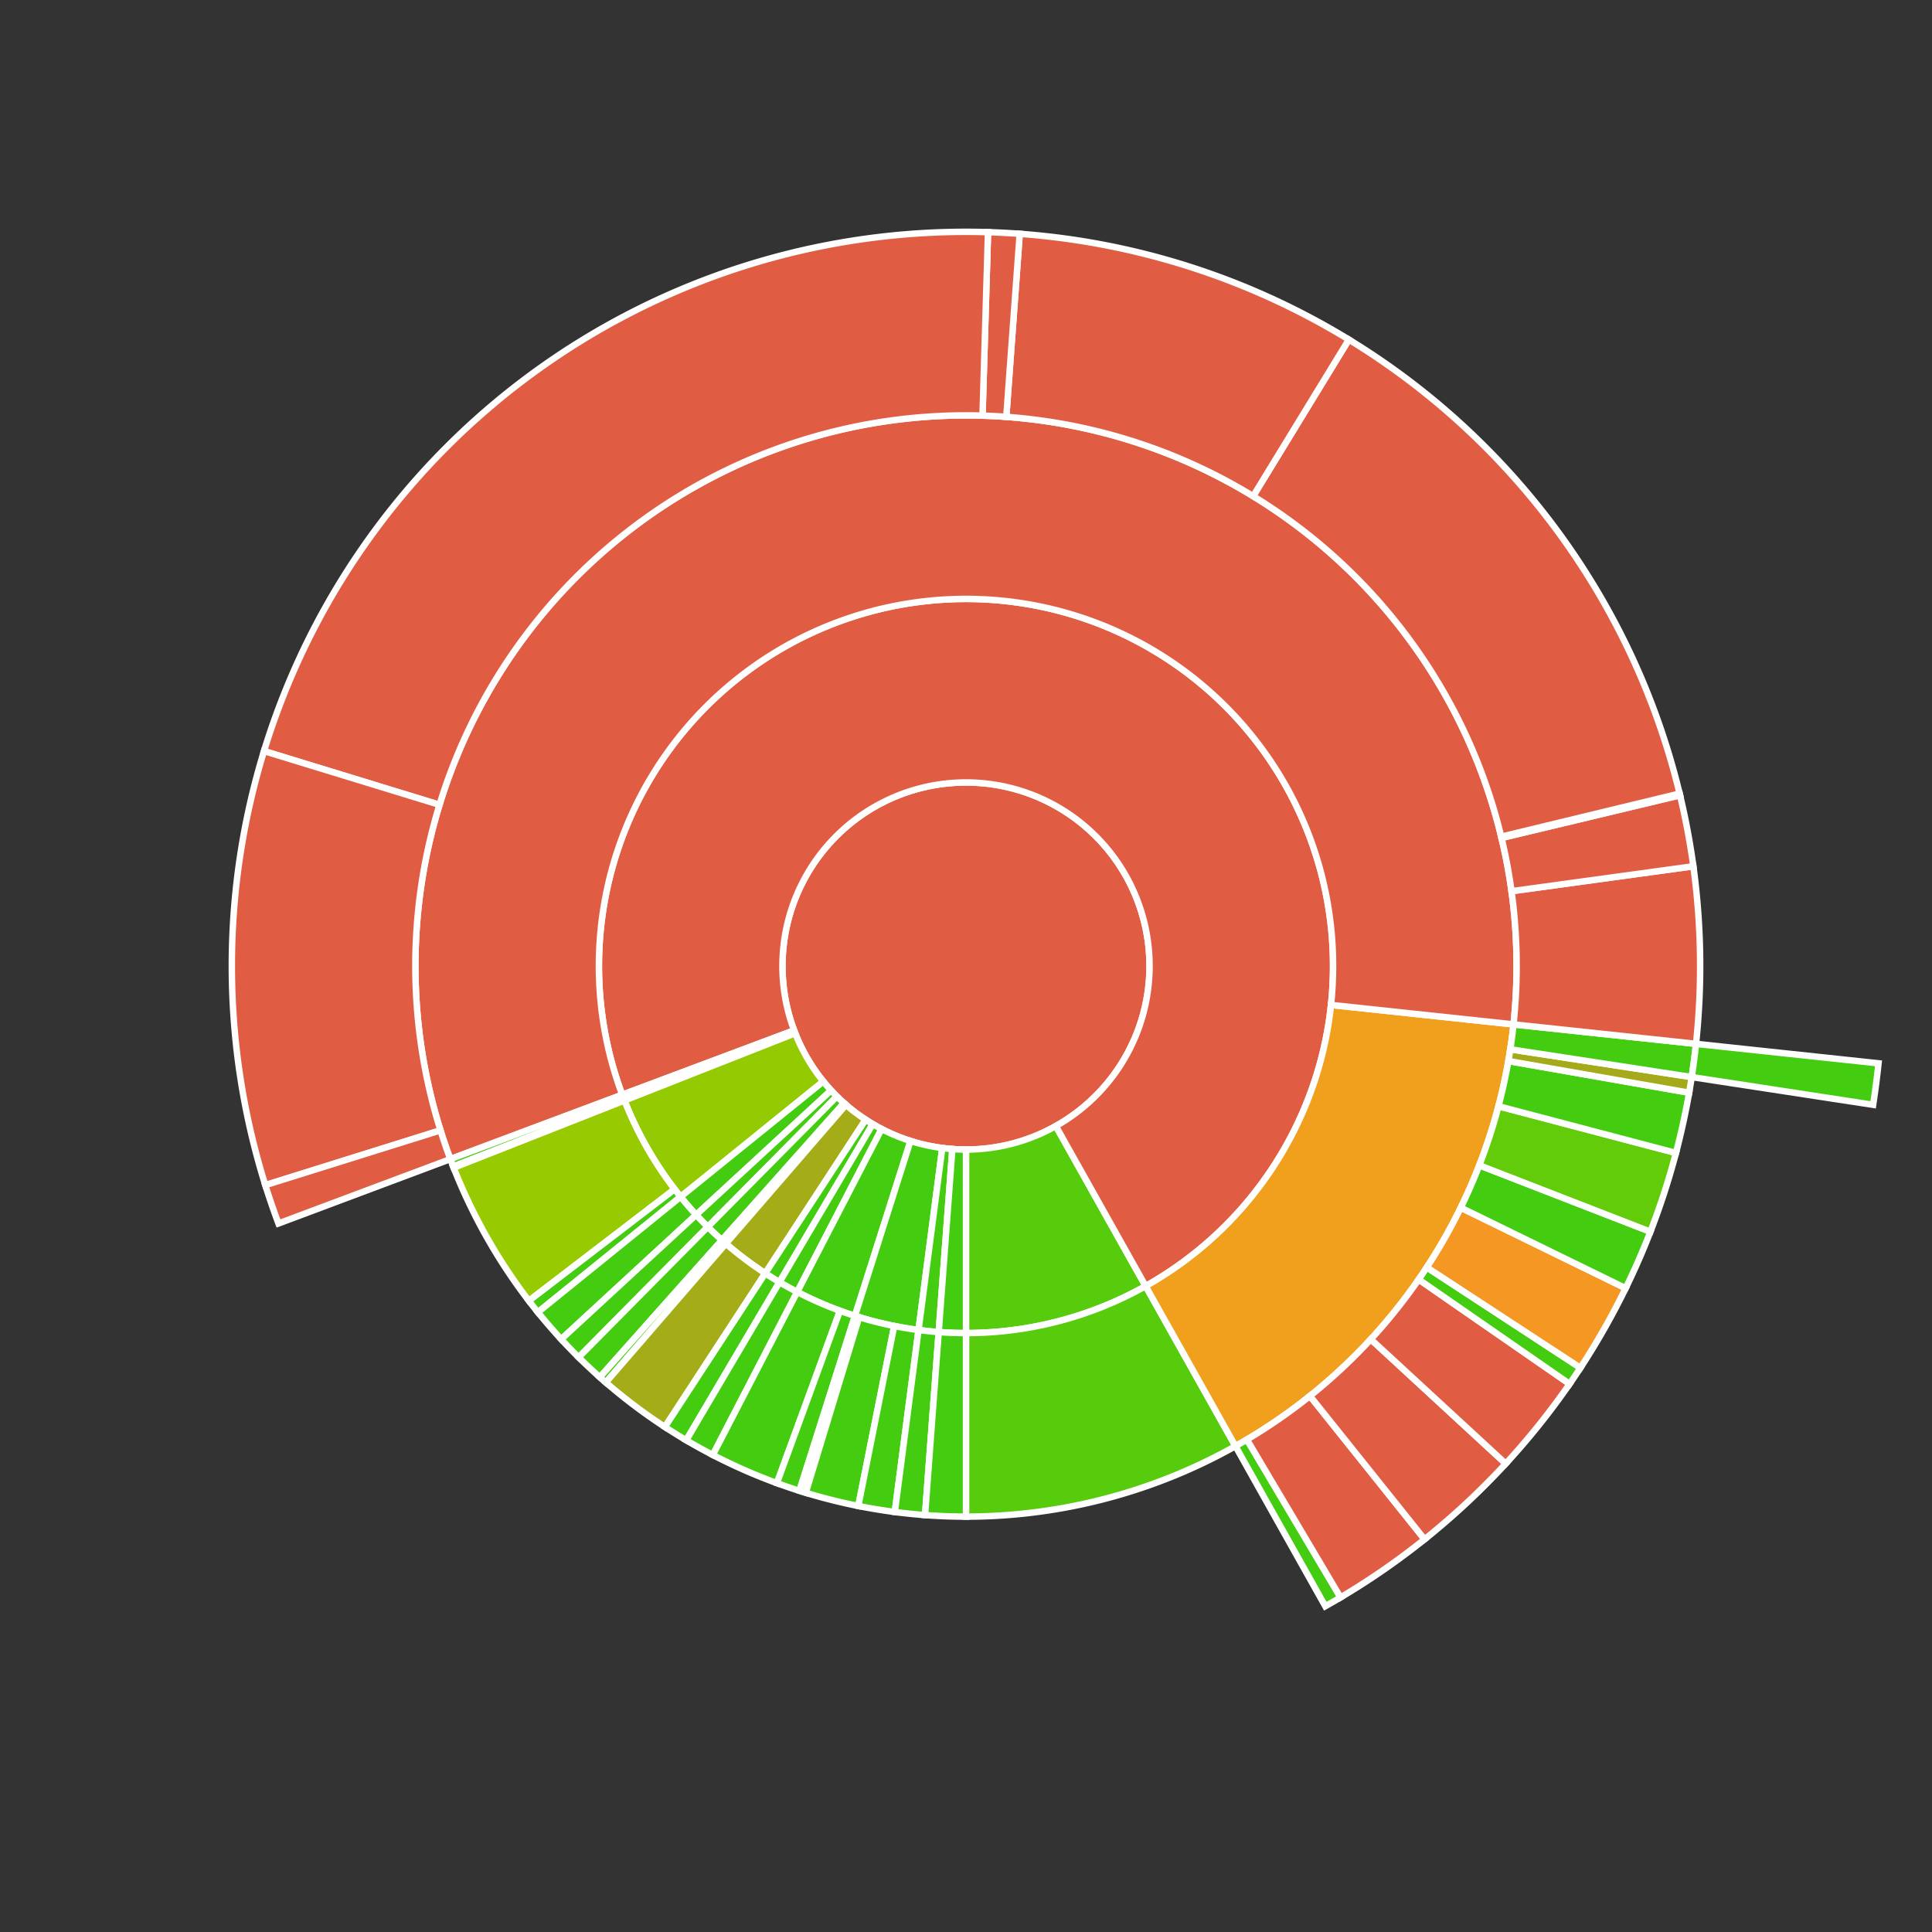 <svg baseProfile="full" width="300" height="300" viewBox="0 0 300 300" version="1.1"
xmlns="http://www.w3.org/2000/svg" xmlns:ev="http://www.w3.org/2001/xml-events"
xmlns:xlink="http://www.w3.org/1999/xlink">

<rect x="0" y="0" width="300" height="300" fill="#333333" stroke="none"/>

<style>rect.s{mask:url(#mask);}</style>
<defs>
  <pattern id="white" width="4" height="4" patternUnits="userSpaceOnUse" patternTransform="rotate(45)">
    <rect width="2" height="2" transform="translate(0,0)" fill="white"></rect>
  </pattern>
  <mask id="mask">
    <rect x="0" y="0" width="100%" height="100%" fill="url(#white)"></rect>
  </mask>
</defs>

<circle cx="150.0" cy="150.0" fill="#e05d44" r="28.5" stroke="white" stroke-width="1" />
<path d="M 150.0 178.5 L 150.0 207.0 A 57.0 57.0 0 0 0 177.895 199.708 L 163.948 174.854 A 28.5 28.5 0 0 1 150.0 178.5 z" fill="#57cc0c" stroke="white" stroke-width="1" />
<path d="M 150.0 207.0 L 150.0 235.5 A 85.5 85.5 0 0 0 191.843 224.561 L 177.895 199.708 A 57.0 57.0 0 0 1 150.0 207.0 z" fill="#57cc0c" stroke="white" stroke-width="1" />
<path d="M 163.948 174.854 L 177.895 199.708 A 57.0 57.0 0 1 0 96.621 169.991 L 123.31 159.995 A 28.5 28.5 0 1 1 163.948 174.854 z" fill="#e05d44" stroke="white" stroke-width="1" />
<path d="M 177.895 199.708 L 191.843 224.561 A 85.5 85.5 0 0 0 235.018 159.066 L 206.679 156.044 A 57.0 57.0 0 0 1 177.895 199.708 z" fill="#f0a01d" stroke="white" stroke-width="1" />
<path d="M 191.843 224.561 L 205.791 249.415 A 114.0 114.0 0 0 0 208.161 248.047 L 193.621 223.535 A 85.5 85.5 0 0 1 191.843 224.561 z" fill="#4c1" stroke="white" stroke-width="1" />
<path d="M 193.621 223.535 L 208.161 248.047 A 114.0 114.0 0 0 0 221.208 239.025 L 203.406 216.769 A 85.5 85.5 0 0 1 193.621 223.535 z" fill="#e05d44" stroke="white" stroke-width="1" />
<path d="M 203.406 216.769 L 221.208 239.025 A 114.0 114.0 0 0 0 233.809 227.279 L 212.857 207.959 A 85.5 85.5 0 0 1 203.406 216.769 z" fill="#e05d44" stroke="white" stroke-width="1" />
<path d="M 212.857 207.959 L 233.809 227.279 A 114.0 114.0 0 0 0 243.724 214.898 L 220.293 198.673 A 85.5 85.5 0 0 1 212.857 207.959 z" fill="#e05d44" stroke="white" stroke-width="1" />
<path d="M 220.293 198.673 L 243.724 214.898 A 114.0 114.0 0 0 0 245.405 212.4 L 221.554 196.8 A 85.5 85.5 0 0 1 220.293 198.673 z" fill="#4c1" stroke="white" stroke-width="1" />
<path d="M 221.554 196.8 L 245.405 212.4 A 114.0 114.0 0 0 0 252.433 200.034 L 226.825 187.526 A 85.5 85.5 0 0 1 221.554 196.8 z" fill="#f49723" stroke="white" stroke-width="1" />
<path d="M 226.825 187.526 L 252.433 200.034 A 114.0 114.0 0 0 0 256.271 191.26 L 229.703 180.945 A 85.5 85.5 0 0 1 226.825 187.526 z" fill="#4c1" stroke="white" stroke-width="1" />
<path d="M 229.703 180.945 L 256.271 191.26 A 114.0 114.0 0 0 0 260.241 179.031 L 232.681 171.774 A 85.5 85.5 0 0 1 229.703 180.945 z" fill="#63cc0a" stroke="white" stroke-width="1" />
<path d="M 232.681 171.774 L 260.241 179.031 A 114.0 114.0 0 0 0 262.289 169.676 L 234.217 164.757 A 85.5 85.5 0 0 1 232.681 171.774 z" fill="#4c1" stroke="white" stroke-width="1" />
<path d="M 234.217 164.757 L 262.289 169.676 A 114.0 114.0 0 0 0 262.688 167.245 L 234.516 162.934 A 85.5 85.5 0 0 1 234.217 164.757 z" fill="#a4aa1a" stroke="white" stroke-width="1" />
<path d="M 234.516 162.934 L 262.688 167.245 A 114.0 114.0 0 0 0 263.357 162.089 L 235.018 159.066 A 85.5 85.5 0 0 1 234.516 162.934 z" fill="#4c1" stroke="white" stroke-width="1" />
<path d="M 262.688 167.245 L 290.86 171.557 A 142.5 142.5 0 0 0 291.697 165.111 L 263.357 162.089 A 114.0 114.0 0 0 1 262.688 167.245 z" fill="#4c1" stroke="white" stroke-width="1" />
<path d="M 206.679 156.044 L 235.018 159.066 A 85.5 85.5 0 1 0 69.931 179.986 L 96.621 169.991 A 57.0 57.0 0 1 1 206.679 156.044 z" fill="#e05d44" stroke="white" stroke-width="1" />
<path d="M 235.018 159.066 L 263.357 162.089 A 114.0 114.0 0 0 0 262.943 134.515 L 234.708 138.386 A 85.5 85.5 0 0 1 235.018 159.066 z" fill="#e05d44" stroke="white" stroke-width="1" />
<path d="M 234.708 138.386 L 262.943 134.515 A 114.0 114.0 0 0 0 260.875 123.49 L 233.156 130.118 A 85.5 85.5 0 0 1 234.708 138.386 z" fill="#e05d44" stroke="white" stroke-width="1" />
<path d="M 233.156 130.118 L 260.875 123.49 A 114.0 114.0 0 0 0 260.811 123.224 L 233.108 129.918 A 85.5 85.5 0 0 1 233.156 130.118 z" fill="#4c1" stroke="white" stroke-width="1" />
<path d="M 233.108 129.918 L 260.811 123.224 A 114.0 114.0 0 0 0 209.451 52.729 L 194.588 77.047 A 85.5 85.5 0 0 1 233.108 129.918 z" fill="#e05d44" stroke="white" stroke-width="1" />
<path d="M 194.588 77.047 L 209.451 52.729 A 114.0 114.0 0 0 0 158.341 36.306 L 156.255 64.729 A 85.5 85.5 0 0 1 194.588 77.047 z" fill="#e05d44" stroke="white" stroke-width="1" />
<path d="M 156.255 64.729 L 158.341 36.306 A 114.0 114.0 0 0 0 153.421 36.051 L 152.566 64.539 A 85.5 85.5 0 0 1 156.255 64.729 z" fill="#e05d44" stroke="white" stroke-width="1" />
<path d="M 152.566 64.539 L 153.421 36.051 A 114.0 114.0 0 0 0 40.995 116.625 L 68.246 124.969 A 85.5 85.5 0 0 1 152.566 64.539 z" fill="#e05d44" stroke="white" stroke-width="1" />
<path d="M 68.246 124.969 L 40.995 116.625 A 114.0 114.0 0 0 0 41.197 184.028 L 68.398 175.521 A 85.5 85.5 0 0 1 68.246 124.969 z" fill="#e05d44" stroke="white" stroke-width="1" />
<path d="M 68.398 175.521 L 41.197 184.028 A 114.0 114.0 0 0 0 43.241 189.982 L 69.931 179.986 A 85.5 85.5 0 0 1 68.398 175.521 z" fill="#e05d44" stroke="white" stroke-width="1" />
<path d="M 123.31 159.995 L 96.621 169.991 A 57.0 57.0 0 0 0 96.964 170.885 L 123.482 160.443 A 28.5 28.5 0 0 1 123.31 159.995 z" fill="#4c1" stroke="white" stroke-width="1" />
<path d="M 96.621 169.991 L 69.931 179.986 A 85.5 85.5 0 0 0 70.371 181.137 L 96.914 170.758 A 57.0 57.0 0 0 1 96.621 169.991 z" fill="#4c1" stroke="white" stroke-width="1" />
<path d="M 96.914 170.758 L 70.371 181.137 A 85.5 85.5 0 0 0 70.446 181.328 L 96.964 170.885 A 57.0 57.0 0 0 1 96.914 170.758 z" fill="#4c1" stroke="white" stroke-width="1" />
<path d="M 123.482 160.443 L 96.964 170.885 A 57.0 57.0 0 0 0 105.68 185.844 L 127.84 167.922 A 28.5 28.5 0 0 1 123.482 160.443 z" fill="#93ca01" stroke="white" stroke-width="1" />
<path d="M 96.964 170.885 L 70.446 181.328 A 85.5 85.5 0 0 0 82.124 201.991 L 104.749 184.661 A 57.0 57.0 0 0 1 96.964 170.885 z" fill="#97ca00" stroke="white" stroke-width="1" />
<path d="M 104.749 184.661 L 82.124 201.991 A 85.5 85.5 0 0 0 83.521 203.766 L 105.68 185.844 A 57.0 57.0 0 0 1 104.749 184.661 z" fill="#4c1" stroke="white" stroke-width="1" />
<path d="M 127.84 167.922 L 105.68 185.844 A 57.0 57.0 0 0 0 108.095 188.639 L 129.048 169.32 A 28.5 28.5 0 0 1 127.84 167.922 z" fill="#4c1" stroke="white" stroke-width="1" />
<path d="M 105.68 185.844 L 83.521 203.766 A 85.5 85.5 0 0 0 87.143 207.959 L 108.095 188.639 A 57.0 57.0 0 0 1 105.68 185.844 z" fill="#4c1" stroke="white" stroke-width="1" />
<path d="M 129.048 169.32 L 108.095 188.639 A 57.0 57.0 0 0 0 109.901 190.51 L 129.951 170.255 A 28.5 28.5 0 0 1 129.048 169.32 z" fill="#4c1" stroke="white" stroke-width="1" />
<path d="M 108.095 188.639 L 87.143 207.959 A 85.5 85.5 0 0 0 89.852 210.765 L 109.901 190.51 A 57.0 57.0 0 0 1 108.095 188.639 z" fill="#4c1" stroke="white" stroke-width="1" />
<path d="M 129.951 170.255 L 109.901 190.51 A 57.0 57.0 0 0 0 112.096 192.571 L 131.048 171.285 A 28.5 28.5 0 0 1 129.951 170.255 z" fill="#4c1" stroke="white" stroke-width="1" />
<path d="M 109.901 190.51 L 89.852 210.765 A 85.5 85.5 0 0 0 93.144 213.856 L 112.096 192.571 A 57.0 57.0 0 0 1 109.901 190.51 z" fill="#4c1" stroke="white" stroke-width="1" />
<path d="M 131.048 171.285 L 112.096 192.571 A 57.0 57.0 0 0 0 112.713 193.112 L 131.356 171.556 A 28.5 28.5 0 0 1 131.048 171.285 z" fill="#4c1" stroke="white" stroke-width="1" />
<path d="M 112.096 192.571 L 93.144 213.856 A 85.5 85.5 0 0 0 94.069 214.668 L 112.713 193.112 A 57.0 57.0 0 0 1 112.096 192.571 z" fill="#4c1" stroke="white" stroke-width="1" />
<path d="M 131.356 171.556 L 112.713 193.112 A 57.0 57.0 0 0 0 118.828 197.721 L 134.414 173.861 A 28.5 28.5 0 0 1 131.356 171.556 z" fill="#a4ad17" stroke="white" stroke-width="1" />
<path d="M 112.713 193.112 L 94.069 214.668 A 85.5 85.5 0 0 0 103.243 221.582 L 118.828 197.721 A 57.0 57.0 0 0 1 112.713 193.112 z" fill="#a4ad17" stroke="white" stroke-width="1" />
<path d="M 134.414 173.861 L 118.828 197.721 A 57.0 57.0 0 0 0 121.037 199.093 L 135.519 174.547 A 28.5 28.5 0 0 1 134.414 173.861 z" fill="#4c1" stroke="white" stroke-width="1" />
<path d="M 118.828 197.721 L 103.243 221.582 A 85.5 85.5 0 0 0 106.556 223.64 L 121.037 199.093 A 57.0 57.0 0 0 1 118.828 197.721 z" fill="#4c1" stroke="white" stroke-width="1" />
<path d="M 135.519 174.547 L 121.037 199.093 A 57.0 57.0 0 0 0 123.791 200.617 L 136.895 175.308 A 28.5 28.5 0 0 1 135.519 174.547 z" fill="#4c1" stroke="white" stroke-width="1" />
<path d="M 121.037 199.093 L 106.556 223.64 A 85.5 85.5 0 0 0 110.686 225.925 L 123.791 200.617 A 57.0 57.0 0 0 1 121.037 199.093 z" fill="#4c1" stroke="white" stroke-width="1" />
<path d="M 136.895 175.308 L 123.791 200.617 A 57.0 57.0 0 0 0 132.757 204.329 L 141.379 177.165 A 28.5 28.5 0 0 1 136.895 175.308 z" fill="#4c1" stroke="white" stroke-width="1" />
<path d="M 123.791 200.617 L 110.686 225.925 A 85.5 85.5 0 0 0 120.639 230.301 L 130.426 203.534 A 57.0 57.0 0 0 1 123.791 200.617 z" fill="#4c1" stroke="white" stroke-width="1" />
<path d="M 130.426 203.534 L 120.639 230.301 A 85.5 85.5 0 0 0 124.136 231.494 L 132.757 204.329 A 57.0 57.0 0 0 1 130.426 203.534 z" fill="#4c1" stroke="white" stroke-width="1" />
<path d="M 141.379 177.165 L 132.757 204.329 A 57.0 57.0 0 0 0 142.631 206.522 L 146.315 178.261 A 28.5 28.5 0 0 1 141.379 177.165 z" fill="#4c1" stroke="white" stroke-width="1" />
<path d="M 132.757 204.329 L 124.136 231.494 A 85.5 85.5 0 0 0 125.116 231.799 L 133.411 204.533 A 57.0 57.0 0 0 1 132.757 204.329 z" fill="#4c1" stroke="white" stroke-width="1" />
<path d="M 133.411 204.533 L 125.116 231.799 A 85.5 85.5 0 0 0 133.276 233.848 L 138.85 205.899 A 57.0 57.0 0 0 1 133.411 204.533 z" fill="#4c1" stroke="white" stroke-width="1" />
<path d="M 138.85 205.899 L 133.276 233.848 A 85.5 85.5 0 0 0 138.946 234.782 L 142.631 206.522 A 57.0 57.0 0 0 1 138.85 205.899 z" fill="#4c1" stroke="white" stroke-width="1" />
<path d="M 146.315 178.261 L 142.631 206.522 A 57.0 57.0 0 0 0 145.762 206.842 L 147.881 178.421 A 28.5 28.5 0 0 1 146.315 178.261 z" fill="#4c1" stroke="white" stroke-width="1" />
<path d="M 142.631 206.522 L 138.946 234.782 A 85.5 85.5 0 0 0 143.642 235.263 L 145.762 206.842 A 57.0 57.0 0 0 1 142.631 206.522 z" fill="#4c1" stroke="white" stroke-width="1" />
<path d="M 147.881 178.421 L 145.762 206.842 A 57.0 57.0 0 0 0 150.0 207.0 L 150.0 178.5 A 28.5 28.5 0 0 1 147.881 178.421 z" fill="#4c1" stroke="white" stroke-width="1" />
<path d="M 145.762 206.842 L 143.642 235.263 A 85.5 85.5 0 0 0 150 235.5 L 150.0 207.0 A 57.0 57.0 0 0 1 145.762 206.842 z" fill="#4c1" stroke="white" stroke-width="1" />
</svg>